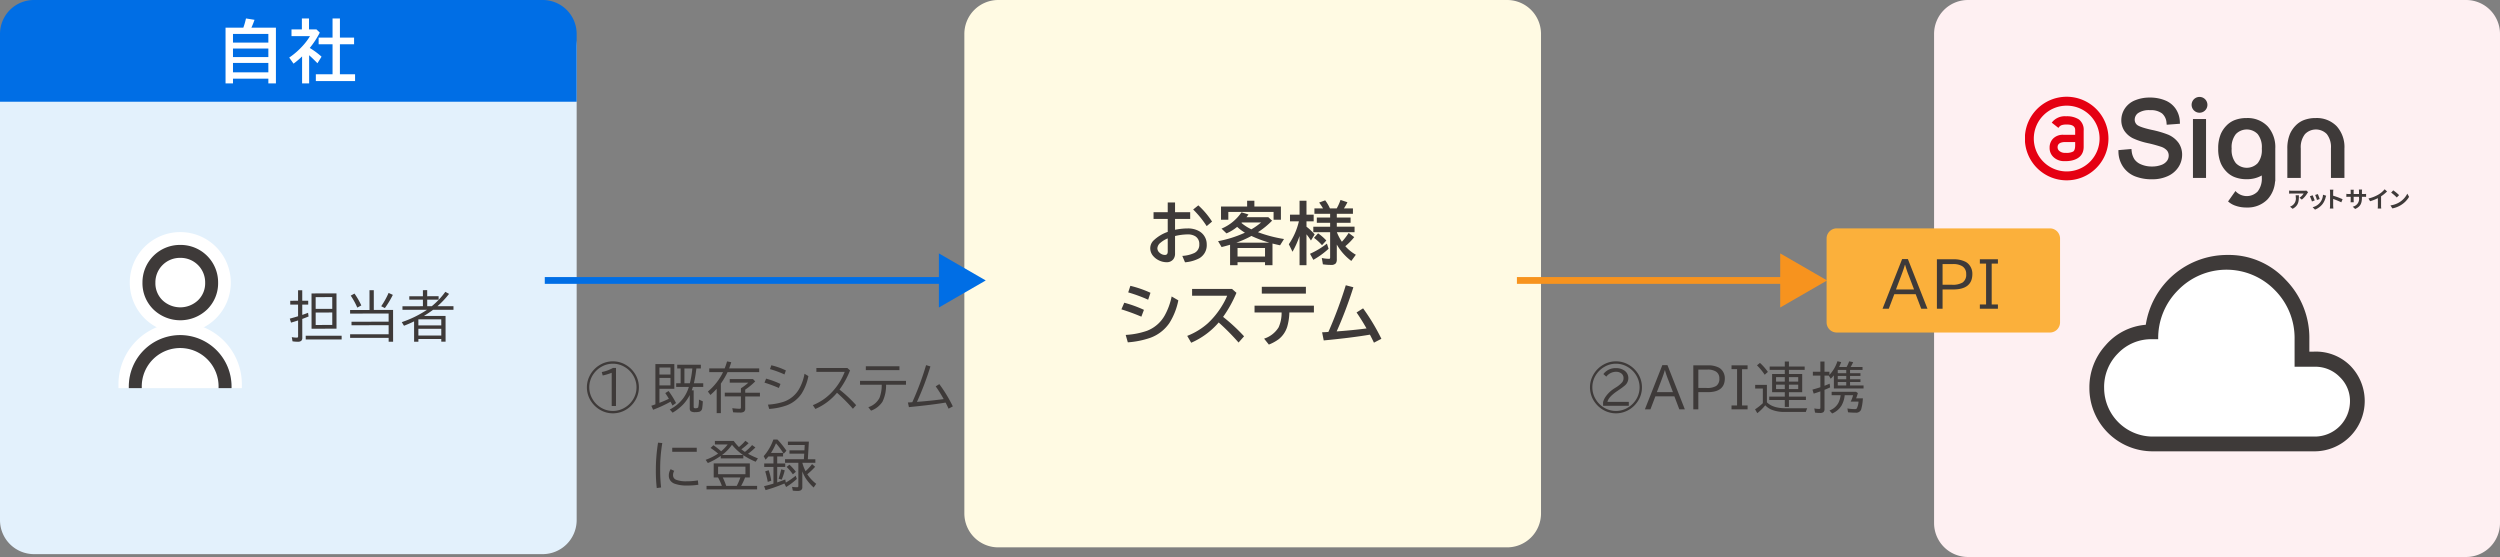 <svg id="fig_api03" xmlns="http://www.w3.org/2000/svg" xmlns:xlink="http://www.w3.org/1999/xlink" width="737.004" height="164.197" viewBox="0 0 737.004 164.197">
  <rect x="0" y="0" width="737.004" height="164.197" fill="#808080" stroke="none"/>
  <defs>
    <clipPath id="clip-path">
      <rect id="長方形_6257" data-name="長方形 6257" width="737.004" height="164.197" fill="none"/>
    </clipPath>
    <clipPath id="clip-path-5">
      <rect id="長方形_6262" data-name="長方形 6262" width="113.226" height="33.275" transform="translate(596.973 28.521)" fill="none"/>
    </clipPath>
  </defs>
  <g id="グループ_2440" data-name="グループ 2440">
    <g id="グループ_2439" data-name="グループ 2439" clip-path="url(#clip-path)">
      <path id="パス_12099" data-name="パス 12099" d="M160,163.359H10a10.029,10.029,0,0,1-10-10V13.83a10.029,10.029,0,0,1,10-10H160a10.029,10.029,0,0,1,10,10V153.359a10.029,10.029,0,0,1-10,10" fill="#e3f1fc"/>
      <path id="パス_12100" data-name="パス 12100" d="M68.039,83.312A14.892,14.892,0,1,1,53.146,68.419,14.893,14.893,0,0,1,68.039,83.312" fill="#fff"/>
      <path id="パス_12101" data-name="パス 12101" d="M53.146,90.6a7.17,7.17,0,0,0,5.221-2.071,6.95,6.95,0,0,0,2.114-5.178,7.335,7.335,0,1,0-14.67,0,6.95,6.95,0,0,0,2.114,5.178A7.17,7.17,0,0,0,53.146,90.6" fill="#fff"/>
      <path id="パス_12102" data-name="パス 12102" d="M53.146,76.02a7.221,7.221,0,0,1,7.335,7.335,6.95,6.95,0,0,1-2.114,5.178,7.617,7.617,0,0,1-10.442,0,6.95,6.95,0,0,1-2.114-5.178,7.221,7.221,0,0,1,7.335-7.335m0-3.815A11.037,11.037,0,0,0,42,83.355a10.806,10.806,0,0,0,3.26,7.9,11.427,11.427,0,0,0,15.78,0,10.806,10.806,0,0,0,3.26-7.9,11.037,11.037,0,0,0-11.15-11.15" fill="#3e3a39"/>
      <path id="パス_12103" data-name="パス 12103" d="M53.116,102.6a11.34,11.34,0,0,0-11.329,11.328v.5H64.443v-.5A11.34,11.34,0,0,0,53.116,102.6" fill="#fff"/>
      <path id="パス_12104" data-name="パス 12104" d="M37.973,113.927a15.143,15.143,0,0,1,30.285,0v.5H71.3v-1.269a18.187,18.187,0,0,0-36.373,0v1.269h3.044Z" fill="#fff"/>
      <path id="パス_12105" data-name="パス 12105" d="M53.116,98.784a15.159,15.159,0,0,0-15.143,15.142v.5h3.814v-.5a11.328,11.328,0,0,1,22.656,0v.5h3.814v-.5A15.159,15.159,0,0,0,53.116,98.784" fill="#3e3a39"/>
    </g>
  </g>
  <path id="パス_12393" data-name="パス 12393" d="M2.766-10.594V-13.68H4v3.086H5.758v1.133H4v3.039q.953-.328,1.711-.625l.148,1.094Q4.82-5.531,4-5.234V.273a1.2,1.2,0,0,1-.328.961,1.562,1.562,0,0,1-1,.25,9.729,9.729,0,0,1-1.555-.125L.906.125A8.3,8.3,0,0,0,2.367.273q.289,0,.352-.148a.685.685,0,0,0,.047-.281V-4.8q-.992.336-2.078.648L.32-5.328q1.586-.43,2.273-.648l.172-.055v-3.43H.461v-1.133ZM14.094-12.75v10.4H6.734v-10.4ZM7.953-11.664V-8.2h4.891v-3.469Zm0,4.539v3.672h4.891V-7.125ZM5.008-.273H15.6v1.1H5.008ZM25.091-7.859h5.68V1.516H29.458V.367H18.1V-.7H29.458V-3.359H18.513V-4.4H29.458V-6.8H18.1V-7.859h5.726v-5.82h1.266Zm-4.867-.7a21.446,21.446,0,0,0-1.93-3.531l1.1-.609a21.072,21.072,0,0,1,2.016,3.5Zm7.047-.4a22.812,22.812,0,0,0,2.187-3.922l1.25.578a27.852,27.852,0,0,1-2.352,3.891Zm14.91.016a22.6,22.6,0,0,0,4-4.242l1.1.609a25.793,25.793,0,0,1-3.43,3.633h4.727v1.055H42.563l-.148.109q-1.07.8-2.547,1.7h6.375V1.516H44.977v-.8h-6.75v.8H36.962V-4.492q-1.289.648-2.977,1.3l-.656-1.07a31.679,31.679,0,0,0,7.453-3.633H33.54V-8.945h6.031v-1.937H35.556V-11.89h4.016V-13.68h1.266v1.789H44.2v1.008H40.837v1.937ZM38.227-5.086v1.8h6.75v-1.8Zm0,2.8V-.3h6.75V-2.289Z" transform="matrix(1, -0.001, 0.001, 1, 85.115, 99.262)" fill="#3e3a39"/>
  <g id="グループ_2442" data-name="グループ 2442">
    <g id="グループ_2441" data-name="グループ 2441" clip-path="url(#clip-path)">
      <path id="パス_12106" data-name="パス 12106" d="M170,30H0V10A10,10,0,0,1,10,0H160a10,10,0,0,1,10,10Z" fill="#006ee5"/>
    </g>
  </g>
  <path id="パス_12392" data-name="パス 12392" d="M7.9-14.517a20.366,20.366,0,0,0,.778-2.716l2.52.4q-.4,1.181-.915,2.313h7.224V1.919H15.275V.522H4.852v1.4H2.657V-14.517Zm-3.051,1.85v2.549H15.275v-2.549Zm0,4.3v2.52H15.275v-2.52Zm0,4.252v2.766H15.275V-4.114ZM27.483-8.533a22.47,22.47,0,0,1,3.474,2.569L29.747-4.025Q28.527-5.3,27.3-6.388V1.919H25.22V-6.043A24.421,24.421,0,0,1,22.7-3.907L21.43-5.7a21.99,21.99,0,0,0,4.075-3.573,17.343,17.343,0,0,0,2.047-2.756H22.1v-1.978h3.061v-3.228h2.1v3.228h2.195l.984.945A25.687,25.687,0,0,1,27.483-8.533ZM34.2-11.594v-5.64h2.175v5.64h4.173v1.978H36.371V-.787h4.468V1.23H29.275V-.787H34.2V-9.616H30.1v-1.978Z" transform="translate(63.835 22.673)" fill="#fff"/>
  <g id="グループ_2444" data-name="グループ 2444">
    <g id="グループ_2443" data-name="グループ 2443" clip-path="url(#clip-path)">
      <path id="パス_12107" data-name="パス 12107" d="M444.293,161.363h-150a10,10,0,0,1-10-10V10a10,10,0,0,1,10-10h150a10,10,0,0,1,10,10V151.363a10,10,0,0,1-10,10" fill="#fffae3"/>
    </g>
  </g>
  <path id="パス_12397" data-name="パス 12397" d="M6.455-16.6H8.613v2.881h4.463v1.982H8.613v3.2a19.031,19.031,0,0,1,3.74-.4,6.644,6.644,0,0,1,3.281.762,4.408,4.408,0,0,1,1.9,2.012,4.423,4.423,0,0,1,.42,1.914A4.434,4.434,0,0,1,15.732-.127a10.944,10.944,0,0,1-4.18,1.172l-.8-1.885a9.862,9.862,0,0,0,3.574-.869,2.665,2.665,0,0,0,1.436-2.559,2.631,2.631,0,0,0-1.123-2.324,4.107,4.107,0,0,0-2.344-.586A16.849,16.849,0,0,0,8.613-6.7v5.156A2.64,2.64,0,0,1,8.086.166a2.4,2.4,0,0,1-2,.859,5.365,5.365,0,0,1-2.5-.684,4.863,4.863,0,0,1-1.23-.947A3.538,3.538,0,0,1,1.3-3.076a3.21,3.21,0,0,1,.947-2.275A11.5,11.5,0,0,1,6.455-7.92v-3.818H2.275v-1.982h4.18ZM6.455-6a7.524,7.524,0,0,0-2.08,1.24A2.316,2.316,0,0,0,3.4-3.105a1.767,1.767,0,0,0,.684,1.357,2.3,2.3,0,0,0,1.563.625q.811,0,.811-1.016ZM17.939-9.619a28.579,28.579,0,0,0-3.984-4.9l1.523-1.221a24,24,0,0,1,4.043,4.785Zm11.742-2.637H36.1l1.123,1.025a23.373,23.373,0,0,1-4.17,3.4A39.361,39.361,0,0,0,40.736-5.82L39.574-3.965q-.957-.205-2.236-.518V1.9h-2.2V1.016H27.035V1.9h-2.2V-4.131l-.322.1q-1.035.3-2.178.586L21.3-5.186a33.729,33.729,0,0,0,7.656-2.383l.254-.117A14.352,14.352,0,0,1,26.918-9.4,12.58,12.58,0,0,1,23.773-7.48l-1.455-1.4A13.361,13.361,0,0,0,28.2-13.691l2.061.635Q29.926-12.588,29.682-12.256Zm-2.988,7.51H36.4a35.664,35.664,0,0,1-5.283-1.982l-.244.146A29.807,29.807,0,0,1,26.693-4.746Zm8.447,1.582H27.035v2.52h8.105Zm-6.816-7.529a.442.442,0,0,1-.078.078l-.059.068a13.8,13.8,0,0,0,2.93,1.875,19.131,19.131,0,0,0,2.861-2.021ZM32-15.4h7.822v3.9H37.66V-13.8H24.32V-11.5H22.162v-3.9h7.7v-1.7H32ZM56.3-4.18V.156A1.976,1.976,0,0,1,56,1.357a1.809,1.809,0,0,1-1.475.459A15.328,15.328,0,0,1,52.2,1.641L51.873-.225A10.87,10.87,0,0,0,53.982.02q.254,0,.3-.127a.783.783,0,0,0,.049-.312v-7.4H49.373V-9.443h4.961V-10.6H50.408v-1.543h3.926v-1.1H49.7v-1.6h2.539a18.221,18.221,0,0,0-1.143-1.719l1.777-.664a11.444,11.444,0,0,1,1.4,2.383h2a14.361,14.361,0,0,0,1.123-2.5l2.041.684A17.662,17.662,0,0,1,58.4-14.844h2.656v1.6H56.3v1.1h4.063V-10.6H56.3v1.152h5.234v1.621H56.316A14.361,14.361,0,0,0,57.8-5.01l.1-.107a18.832,18.832,0,0,0,1.895-2.49l1.641,1.23A17.786,17.786,0,0,1,58.807-3.7a12.225,12.225,0,0,0,3.105,2.52L60.574.645A15.984,15.984,0,0,1,56.3-4.18ZM45.32-6.7a27.364,27.364,0,0,1-2.08,4.639L42.156-4.277a19.975,19.975,0,0,0,2.969-6.758H42.5V-13H45.32v-4.1h2.041V-13H49.48v1.963H47.361v1.582l.117.1a16.411,16.411,0,0,1,2.3,2.178l-1.1,1.8a18.925,18.925,0,0,0-1.318-1.826V1.9H45.32ZM48.4-1.465a23.825,23.825,0,0,0,4.98-3l.5,1.523a24.062,24.062,0,0,1-4.5,3.262ZM51.932-4a14.449,14.449,0,0,0-2.354-2.158l1.2-1.338a14.817,14.817,0,0,1,2.432,2.119Z" transform="translate(337.793 76.28)" fill="#3e3a39"/>
  <path id="パス_12398" data-name="パス 12398" d="M8.584-11.924a45.177,45.177,0,0,0-5.879-2.158l.635-1.934a31.612,31.612,0,0,1,5.928,2.051Zm-2,5A60.092,60.092,0,0,0,.7-9.082l.84-1.953a34.887,34.887,0,0,1,5.8,2.1ZM1.963-1.543a23.237,23.237,0,0,0,6.26-1.211,10.181,10.181,0,0,0,5.264-4.57,19.379,19.379,0,0,0,2.021-5.557l1.973,1.143a19.61,19.61,0,0,1-2.646,6.709A11.686,11.686,0,0,1,9.277-.713,25.77,25.77,0,0,1,2.588.645ZM21.537-15.1H33.314l1.3,1.143a36.674,36.674,0,0,1-3.936,7.1,52.359,52.359,0,0,1,6.182,5.723L35.238.7a68.14,68.14,0,0,0-5.859-5.918A22.5,22.5,0,0,1,21.273.762L20.1-1.26a20.128,20.128,0,0,0,6.064-3.7,24,24,0,0,0,4.15-5.107A19.858,19.858,0,0,0,31.878-13.1H21.537Zm18.412,4.941h17.5v2H50.212a16.56,16.56,0,0,1-.605,4.111,7.549,7.549,0,0,1-2.5,3.74,12.7,12.7,0,0,1-2.939,1.611l-1.4-1.748a7.874,7.874,0,0,0,4.277-3.33,10.316,10.316,0,0,0,.879-4.385H39.948Zm2.139-5.566h13v2h-13Zm17.777,13.4q.674-.01,1.855-.1a126.54,126.54,0,0,0,5.127-13.76l2.236.586A123.051,123.051,0,0,1,64.161-2.578q4.961-.361,8.8-.879-1.445-2.549-2.939-4.707l1.924-1.221A60.748,60.748,0,0,1,77.345-.4L75.147.742Q74.61-.391,73.966-1.621q-5.7.957-13.623,1.7Z" transform="translate(329.893 100.279)" fill="#3e3a39"/>
  <path id="パス_12399" data-name="パス 12399" d="M4.2-.641V-1.727a5.5,5.5,0,0,1,.914-1.82,9.007,9.007,0,0,1,2.43-2.227l.383-.242a7.986,7.986,0,0,0,1.9-1.547A1.894,1.894,0,0,0,10.227-8.8a1.655,1.655,0,0,0-.664-1.391,2.516,2.516,0,0,0-1.578-.469,3.655,3.655,0,0,0-2.836,1.43l-.859-.758A4.465,4.465,0,0,1,8-11.742a4.309,4.309,0,0,1,2.164.523,2.691,2.691,0,0,1,1.484,2.461A2.851,2.851,0,0,1,10.594-6.6,19.285,19.285,0,0,1,8.75-5.242l-.461.32Q5.781-3.2,5.484-1.789h6.3V-.641Zm3.836-13.1a7.355,7.355,0,0,1,3.672.984,7.922,7.922,0,0,1,2.5,2.234A7.439,7.439,0,0,1,15.664-6.07a7.388,7.388,0,0,1-1.32,4.234A7.74,7.74,0,0,1,11.133.9a7.453,7.453,0,0,1-3.141.688,7.421,7.421,0,0,1-3.727-1A7.886,7.886,0,0,1,1.75-1.7a7.453,7.453,0,0,1-1.414-4.4,7.361,7.361,0,0,1,.758-3.25,7.75,7.75,0,0,1,3.188-3.4A7.325,7.325,0,0,1,8.031-13.742Zm-.055.7A6.67,6.67,0,0,0,4.7-12.18a7,7,0,0,0-2.312,2.031A6.752,6.752,0,0,0,1.039-6.062,6.684,6.684,0,0,0,1.9-2.781,7.037,7.037,0,0,0,3.922-.469,6.785,6.785,0,0,0,8.016.883,6.641,6.641,0,0,0,11.289.023a7.079,7.079,0,0,0,2.32-2.031,6.74,6.74,0,0,0,1.352-4.078,6.7,6.7,0,0,0-.648-2.875A7.1,7.1,0,0,0,11.438-12.1,6.706,6.706,0,0,0,7.977-13.039Zm13.688.414h1.508L28.3.4H26.672l-1.453-3.82h-5.6L18.164.4H16.531Zm3.125,7.969L23.43-8.242a24.962,24.962,0,0,1-.977-2.875h-.062q-.234.914-.977,2.875L20.055-4.656ZM30.8-12.562h4.336a6.684,6.684,0,0,1,3.164.656,3.178,3.178,0,0,1,1,.836,3.675,3.675,0,0,1,.789,2.359q0,4.055-5.039,4.055H32.28V.4H30.8Zm1.484,1.25v5.422h2.461a5.075,5.075,0,0,0,2.8-.594,2.459,2.459,0,0,0,.93-2.2A2.281,2.281,0,0,0,37.4-10.773,4.526,4.526,0,0,0,35-11.312Zm9.785-1.25H46.8v1.133H45.166v10.7H46.8V.4H42.064V-.734H43.7v-10.7H42.064ZM52.5-1.656Q54.279.086,57.936.086h6.453a6.559,6.559,0,0,0-.406,1.086H57.936a10.043,10.043,0,0,1-4.289-.75,6.068,6.068,0,0,1-1.641-1.2,13.882,13.882,0,0,1-2.344,2.32L49.006.406A16.817,16.817,0,0,0,51.3-1.4V-5.727H49.037V-6.812H52.5ZM57.772-10v-1.219H53.311V-12.2h4.461V-13.68H58.99V-12.2h4.641v.977H58.99V-10H62.9v5.359H58.99v1.3H64v.992H58.99V-.3H57.772V-2.352H53.178v-.992h4.594v-1.3H54.029V-10Zm0,.914H55.193v1.313h2.578Zm1.219,0v1.313h2.734V-9.086ZM57.772-6.859H55.193V-5.57h2.578Zm1.219,0V-5.57h2.734V-6.859ZM51.85-9.789a17.111,17.111,0,0,0-2.281-2.773l.875-.719a15.636,15.636,0,0,1,2.336,2.656Zm21.937-2.289h2.219a12.551,12.551,0,0,0,.742-1.664l1.172.242a11.018,11.018,0,0,1-.687,1.336l-.055.086h3.508v.867h-3.68v.969h3.07v.813h-3.07v.969h3.07v.813h-3.07v1.023H80.99v.883H72.24V-9.6a12.757,12.757,0,0,1-.93.992l-.57-.93H69.474v3q.789-.3,1.516-.617l.148,1.094q-.875.406-1.664.719V.3a1.19,1.19,0,0,1-.3.922,1.557,1.557,0,0,1-1.016.258,9.549,9.549,0,0,1-1.469-.109L66.466.141a7.634,7.634,0,0,0,1.391.148q.281,0,.352-.117a.653.653,0,0,0,.047-.281V-4.875l-.094.031q-.969.344-1.875.617l-.367-1.18q1.492-.414,2.336-.7v-3.43H66.044v-1.133h2.211V-13.68h1.219v3.008h1.453v.93a10.781,10.781,0,0,0,2.367-4.031l1.1.258Q74.083-12.7,73.787-12.078Zm-.4.867v.969h2.5v-.969Zm0,1.781v.969h2.5V-9.43Zm0,1.781v1.023h2.5V-7.648Zm7.4,4.813a14.888,14.888,0,0,1-.508,3.3,1.551,1.551,0,0,1-1.625.93,21.33,21.33,0,0,1-2.242-.117L76.224.141a12.181,12.181,0,0,0,2.109.2.885.885,0,0,0,.641-.164,4.978,4.978,0,0,0,.531-2.047H77.2a9.134,9.134,0,0,0,.7-1.883H75.435a7.732,7.732,0,0,1-.922,3.016,5.846,5.846,0,0,1-2.789,2.367L70.943.75a4.884,4.884,0,0,0,2.625-2.227,7.1,7.1,0,0,0,.664-2.281H71.584V-4.766h7.188l.539.383A15.4,15.4,0,0,1,78.8-2.836Z" transform="translate(468.39 120.264)" fill="#3e3a39"/>
  <g id="グループ_2446" data-name="グループ 2446">
    <g id="グループ_2445" data-name="グループ 2445" clip-path="url(#clip-path)">
      <path id="パス_12108" data-name="パス 12108" d="M727,164.2H580.168a10,10,0,0,1-10-10V10a10,10,0,0,1,10-10H727a10,10,0,0,1,10,10V154.2a10,10,0,0,1-10,10" fill="#fef0f2"/>
    </g>
  </g>
  <g id="グループ_2448" data-name="グループ 2448">
    <g id="グループ_2447" data-name="グループ 2447" clip-path="url(#clip-path-5)">
      <path id="パス_12109" data-name="パス 12109" d="M680.438,56.669a3.538,3.538,0,0,0-.261.347,6.7,6.7,0,0,1-1.6,1.826l-.685-.553a3.958,3.958,0,0,0,1.224-1.24h-3.467c-.279,0-.5.02-.812.047v-.928a5.39,5.39,0,0,0,.812.067h3.588a3.289,3.289,0,0,0,.672-.06Zm-2.716.9c0,1.652-.033,3.013-1.851,3.987l-.772-.634a2.648,2.648,0,0,0,.7-.365A2.47,2.47,0,0,0,676.8,58.17a3.641,3.641,0,0,0-.047-.6Z" fill="#3e3a39"/>
      <path id="パス_12110" data-name="パス 12110" d="M682.375,59.089l-.81.307a13.473,13.473,0,0,0-.606-1.54l.8-.287c.166.34.486,1.147.619,1.52m3.382-1.386c-.08.213-.12.353-.16.486a5.371,5.371,0,0,1-.906,1.954,5.2,5.2,0,0,1-2.229,1.652l-.7-.713a3.933,3.933,0,0,0,3.056-3.68Zm-1.911.973-.8.28a10.927,10.927,0,0,0-.539-1.478l.792-.261c.127.286.453,1.153.546,1.46" fill="#3e3a39"/>
      <path id="パス_12111" data-name="パス 12111" d="M690.218,59.649a19.133,19.133,0,0,0-2.4-.993v1.887c0,.193.034.659.06.927h-1.038a7.179,7.179,0,0,0,.067-.927V56.716a4.734,4.734,0,0,0-.067-.807h1.038a7.273,7.273,0,0,0-.06.807v.98a21.717,21.717,0,0,1,2.783,1.033Z" fill="#3e3a39"/>
      <path id="パス_12112" data-name="パス 12112" d="M696.8,57.2a3.9,3.9,0,0,0,.732-.047v.887c-.146-.013-.379-.02-.732-.02H696.3v.22c0,1.652-.4,2.66-2,3.367l-.712-.674a2.341,2.341,0,0,0,1.851-2.66v-.253H693.86v.907c0,.293.02.566.027.7h-.932a5.472,5.472,0,0,0,.04-.7v-.907h-.566c-.333,0-.572.013-.719.027v-.907a4.559,4.559,0,0,0,.719.06h.566v-.66a5.485,5.485,0,0,0-.04-.6h.945a4.1,4.1,0,0,0-.04.607V57.2h1.578v-.7a4.424,4.424,0,0,0-.04-.62h.945a5.839,5.839,0,0,0-.04.62v.7Z" fill="#3e3a39"/>
      <path id="パス_12113" data-name="パス 12113" d="M701.943,60.6a4.559,4.559,0,0,0,.06.873h-1.051A7.5,7.5,0,0,0,701,60.6V58.416a13.083,13.083,0,0,1-2.29.906l-.479-.813a10.221,10.221,0,0,0,3.028-1.207,7.017,7.017,0,0,0,1.737-1.508l.713.647a10.938,10.938,0,0,1-1.764,1.434Z" fill="#3e3a39"/>
      <path id="パス_12114" data-name="パス 12114" d="M707.257,59.682a6.328,6.328,0,0,0,2.423-2.593l.519.94a7.092,7.092,0,0,1-2.463,2.466,7.191,7.191,0,0,1-2.469.94l-.559-.88a6.845,6.845,0,0,0,2.549-.873m0-2.16-.679.7a13.815,13.815,0,0,0-1.664-1.44l.625-.667a14.038,14.038,0,0,1,1.718,1.407" fill="#3e3a39"/>
      <rect id="長方形_6261" data-name="長方形 6261" width="3.859" height="17.363" transform="translate(646.485 35.09)" fill="#3e3a39"/>
      <path id="パス_12115" data-name="パス 12115" d="M642.272,42.163a7.291,7.291,0,0,0-3.089-2.461,29.239,29.239,0,0,0-5.02-1.452c-2.983-.678-3.89-1.2-4.168-1.454a1.964,1.964,0,0,1-.676-1.551,2.371,2.371,0,0,1,1.008-1.913,5.7,5.7,0,0,1,3.525-.854,5.465,5.465,0,0,1,3.51.95,3.98,3.98,0,0,1,1.332,2.8l.055.543,3.9-.293-.021-.543a7.324,7.324,0,0,0-1.18-3.786A6.831,6.831,0,0,0,638.3,29.6a11.67,11.67,0,0,0-4.567-.841,11.145,11.145,0,0,0-4.284.8,6.491,6.491,0,0,0-3.039,2.432,6.239,6.239,0,0,0-1.045,3.453,5.656,5.656,0,0,0,.866,3.064,6.56,6.56,0,0,0,2.579,2.263,20.671,20.671,0,0,0,4.415,1.438,39.083,39.083,0,0,1,3.876,1.059,4.016,4.016,0,0,1,1.753,1.128,2.342,2.342,0,0,1,.485,1.481,2.6,2.6,0,0,1-.519,1.57,3.572,3.572,0,0,1-1.661,1.179,7.715,7.715,0,0,1-2.762.461,7.9,7.9,0,0,1-3.176-.613,4.435,4.435,0,0,1-1.99-1.525,5.565,5.565,0,0,1-.822-2.482l-.063-.542-3.841.334.017.531a8.091,8.091,0,0,0,1.307,4.286,7.669,7.669,0,0,0,3.44,2.85,13.321,13.321,0,0,0,5.269.925,10.719,10.719,0,0,0,4.506-.923,7.269,7.269,0,0,0,3.15-2.643,6.651,6.651,0,0,0,1.1-3.647,6.092,6.092,0,0,0-1.019-3.474" fill="#3e3a39"/>
      <path id="パス_12116" data-name="パス 12116" d="M608.639,47.5a4.46,4.46,0,0,1-3.221-1.146,3.618,3.618,0,0,1-1.189-2.8,3.723,3.723,0,0,1,1.031-2.7,4.032,4.032,0,0,1,3.029-1.12h3.474V38.376q.027-1.71-2.562-1.663a4.369,4.369,0,0,0-1.476.2,1.836,1.836,0,0,0-.893.8l-1.973-1.556a4.8,4.8,0,0,1,4.22-1.88,6.538,6.538,0,0,1,3.763.919,3.816,3.816,0,0,1,1.428,3.334v4.747c0,4.645-5.631,4.219-5.631,4.219m3.124-5.622H608.75q-2.19.051-2.168,1.556a1.4,1.4,0,0,0,.566,1.117,2.565,2.565,0,0,0,1.8.513,4.283,4.283,0,0,0,2.228-.387c.395-.275.589-.894.589-1.865Z" fill="#e50012"/>
      <path id="パス_12117" data-name="パス 12117" d="M678.273,43.76a6.2,6.2,0,0,1,1.236-4.217,4.484,4.484,0,0,1,6.347-.111l.095.1a6.178,6.178,0,0,1,1.216,4.188v8.733h3.975V43.8a9.15,9.15,0,0,0-2.3-6.606A8.171,8.171,0,0,0,682.7,34.8a9.528,9.528,0,0,0-3.726.686,6.863,6.863,0,0,0-2.259,1.576,8.214,8.214,0,0,0-1.617,2.386,11.049,11.049,0,0,0-.789,4.427v8.573h3.96Z" fill="#3e3a39"/>
      <path id="パス_12118" data-name="パス 12118" d="M668.453,37.189a8.178,8.178,0,0,0-6.138-2.389,9.545,9.545,0,0,0-3.726.685,6.917,6.917,0,0,0-2.258,1.577,8.222,8.222,0,0,0-1.615,2.385,10.919,10.919,0,0,0-.788,4.309h0c0,.022,0,.04,0,.06s0,.039,0,.058h0a10.924,10.924,0,0,0,.788,4.31,8.217,8.217,0,0,0,1.615,2.384,6.779,6.779,0,0,0,2.258,1.574,9.508,9.508,0,0,0,3.726.688,8.864,8.864,0,0,0,4.466-1.1v.534a6.194,6.194,0,0,1-1.218,4.189,4.483,4.483,0,0,1-6.345.077c-.032-.031-.063-.063-.094-.1s-.067-.085-.1-.126l-2.186,3.081a6.437,6.437,0,0,0,1.753,1.1,9.511,9.511,0,0,0,3.726.688,8.177,8.177,0,0,0,6.138-2.388,8.606,8.606,0,0,0,2.239-5.331h.064V43.795a9.159,9.159,0,0,0-2.3-6.606m-2.89,10.917a4.48,4.48,0,0,1-6.341.082l-.1-.1a6.206,6.206,0,0,1-1.234-4.217v-.112a6.2,6.2,0,0,1,1.234-4.217,4.482,4.482,0,0,1,6.344-.111c.033.031.065.063.1.1a6.188,6.188,0,0,1,1.218,4.188v.2a6.19,6.19,0,0,1-1.218,4.188" fill="#3e3a39"/>
      <path id="パス_12119" data-name="パス 12119" d="M650.751,30.906a2.33,2.33,0,1,1-2.33-2.333h0a2.331,2.331,0,0,1,2.328,2.333" fill="#3e3a39"/>
      <path id="パス_12120" data-name="パス 12120" d="M609.276,53.163a12.321,12.321,0,1,1,12.3-12.321,12.312,12.312,0,0,1-12.3,12.321m0-22.014a9.694,9.694,0,1,0,9.682,9.693,9.686,9.686,0,0,0-9.682-9.693" fill="#e50012"/>
    </g>
  </g>
  <g id="グループ_2450" data-name="グループ 2450">
    <g id="グループ_2449" data-name="グループ 2449" clip-path="url(#clip-path)">
      <path id="パス_12121" data-name="パス 12121" d="M636.962,130.421A16.628,16.628,0,0,1,620.271,113.7a16.329,16.329,0,0,1,4.251-11.149,15.656,15.656,0,0,1,10.6-5.416,21.549,21.549,0,0,1,7.4-13.254,21.065,21.065,0,0,1,14.15-5.211,20.339,20.339,0,0,1,15.29,6.539,21.942,21.942,0,0,1,6.25,15.718v3.268h1.062a13.117,13.117,0,1,1,.392,26.229H636.962" fill="#fff"/>
      <path id="パス_12122" data-name="パス 12122" d="M634.607,133.05A18.642,18.642,0,0,1,615.956,114.3a18.374,18.374,0,0,1,4.735-12.467,17.444,17.444,0,0,1,11.887-6.088,24.3,24.3,0,0,1,24.159-20.584,22.756,22.756,0,0,1,17.057,7.3A24.421,24.421,0,0,1,680.8,100v3.673h1.16a14.335,14.335,0,0,1,10.775,4.01,14.835,14.835,0,0,1-10.292,25.368Zm0-4.349h47.836a10.393,10.393,0,0,0,10.34-10.34,9.792,9.792,0,0,0-3.044-7.248,10.033,10.033,0,0,0-7.3-3h-5.991V100A19.993,19.993,0,0,0,670.6,85.5a19.893,19.893,0,0,0-28.46,0,19.909,19.909,0,0,0-5.9,14.5h-1.836a13.53,13.53,0,0,0-10,4.156A14,14,0,0,0,620.3,114.4a14.352,14.352,0,0,0,14.3,14.3" fill="#3e3a39"/>
    </g>
  </g>
  <path id="パス_12394" data-name="パス 12394" d="M12.82-7.281h2.758V-6.2H12.523Q12.4-5.75,12.2-5.187h.555V-.352q0,.336.234.414a1.161,1.161,0,0,0,.3.031q.7,0,.82-.32a9.559,9.559,0,0,0,.2-2.242l1.141.516A17.328,17.328,0,0,1,15.266.109a1.208,1.208,0,0,1-.812,1,4.082,4.082,0,0,1-1.187.125A2.321,2.321,0,0,1,11.891.969,1.183,1.183,0,0,1,11.6.047V-3.812A12.287,12.287,0,0,1,9.8-1.187,14.235,14.235,0,0,1,6.547,1.391L5.711.461A11.5,11.5,0,0,0,9.828-3.062,10.943,10.943,0,0,0,11.336-6.2H7.6V-7.281H8.914v-4.367H7.906v-1.1h6.969v1.1h-1.32A39.014,39.014,0,0,1,12.82-7.281Zm-1.18,0q.016-.062.039-.164a30.517,30.517,0,0,0,.688-4.2H10.031v4.367ZM7.055-12.945v7.3H2.664v4.141q1.523-.586,2.781-1.2Q4.93-3.6,4.383-4.383l.977-.609a25.208,25.208,0,0,1,2.2,3.539L6.508-.7q-.281-.594-.57-1.141A38.038,38.038,0,0,1,.8.531L.273-.641q.633-.219,1.2-.422V-12.945ZM5.922-11.906H2.664v2.063H5.922Zm0,3.055H2.664v2.2H5.922ZM21.9-11.664a21.593,21.593,0,0,0,.7-2.062l1.234.242q-.273.922-.617,1.82h8.859v1.1H22.743A22.63,22.63,0,0,1,20.774-7.18v8.7H19.54V-5.641A21.7,21.7,0,0,1,17.7-3.828l-.75-1.008a17.355,17.355,0,0,0,4.469-5.727h-4.07v-1.1ZM27.954-5.4v.906H32.29v1.1H27.954V.141a1.138,1.138,0,0,1-.367.961,1.947,1.947,0,0,1-1.164.258q-1.086,0-2.039-.078L24.141.063a20.911,20.911,0,0,0,2.117.18q.32,0,.391-.164A.742.742,0,0,0,26.688-.2v-3.2H21.93v-1.1h4.758V-5.8A14.964,14.964,0,0,0,28.86-7.445H23.391v-1.07h6.852l.656.688A19.087,19.087,0,0,1,27.954-5.4Zm11.57-4.477a29.455,29.455,0,0,0-4.273-1.578l.4-1.125a20.48,20.48,0,0,1,4.289,1.523ZM37.875-5.891a43.667,43.667,0,0,0-4.242-1.578l.477-1.172a25.246,25.246,0,0,1,4.242,1.57ZM34.656-.977a19.228,19.228,0,0,0,4.6-.836A8.4,8.4,0,0,0,43.82-5.555a14.028,14.028,0,0,0,1.617-4.523l1.141.688a15.136,15.136,0,0,1-2,5.156A9.19,9.19,0,0,1,40.2-.766,19.013,19.013,0,0,1,35.023.289Zm14.276-10.8h9.141l.781.719a24.975,24.975,0,0,1-3.1,5.648A38.5,38.5,0,0,1,60.658-.812L59.7.242A50.052,50.052,0,0,0,55.01-4.477,17.1,17.1,0,0,1,48.627.3L47.893-.828a15.647,15.647,0,0,0,6.281-4.578,17.773,17.773,0,0,0,3.109-5.234H48.932ZM61.8-7.984H75.35v1.148H69.475a10.853,10.853,0,0,1-1.055,4.992A6.76,6.76,0,0,1,65.046.8l-.8-1.023a5.694,5.694,0,0,0,3.273-2.7,10.441,10.441,0,0,0,.68-3.914H61.8Zm1.711-4.3h9.906v1.133H63.507ZM75.91-1.617q.508-.016,1.3-.078a84.83,84.83,0,0,0,4.063-10.93l1.281.383A85.525,85.525,0,0,1,78.582-1.789q4.219-.328,7.875-.82a38.572,38.572,0,0,0-2.352-3.758l1.07-.656A40.769,40.769,0,0,1,89.16-.461L87.91.211,87.886.164q-.352-.75-.766-1.57l-.094-.18Q83.215-.93,76.215-.242Z" transform="translate(191.738 120.264)" fill="#3e3a39"/>
  <path id="パス_12396" data-name="パス 12396" d="M1.875.625a43.981,43.981,0,0,1-.266-4.977,51.16,51.16,0,0,1,.648-8.414l1.25.125a45.979,45.979,0,0,0-.625,8.031A43.862,43.862,0,0,0,3.156.445ZM6.438-11.266h7.227v1.2H6.438Zm7.7,10.914a20.956,20.956,0,0,1-3.3.227A10.316,10.316,0,0,1,7.063-.687a2.747,2.747,0,0,1-.875-.555,2.383,2.383,0,0,1-.758-1.8,3.426,3.426,0,0,1,.539-1.9l1.055.5A2.308,2.308,0,0,0,6.68-3.164,1.4,1.4,0,0,0,7.656-1.8a7.976,7.976,0,0,0,2.945.43A20.733,20.733,0,0,0,14-1.633Zm13.73-9.687a14.08,14.08,0,0,0,2.109-2.008l.977.7a17.113,17.113,0,0,1-2.172,1.867A24.56,24.56,0,0,0,31.7-8.125l-.672.992a21.911,21.911,0,0,1-3.633-1.93v.938H20.738v-.727a20.674,20.674,0,0,1-3.8,2.1L16.292-7.7a16.63,16.63,0,0,0,3.664-1.836A21.171,21.171,0,0,0,17.73-11.2l.852-.8a20.571,20.571,0,0,1,2.273,1.781,11.461,11.461,0,0,0,1.922-2.008H19.011v-1.039h5.555a16.44,16.44,0,0,0,1.531,1.8A14.175,14.175,0,0,0,28-13.312l.961.7a16.437,16.437,0,0,1-2.148,1.8A12.873,12.873,0,0,0,27.863-10.039Zm-6.75.922h6.2a16.034,16.034,0,0,1-3.266-3.016A12.961,12.961,0,0,1,21.113-9.117Zm-.047,9.1a15.653,15.653,0,0,0-1.125-2.477H18.66V-6.641H29.316v4.148H27.91A17.579,17.579,0,0,1,26.746-.016h4.711V1.023H16.55V-.016Zm1.281,0h3.1a16.573,16.573,0,0,0,1.07-2.477h-5.18l.063.141A19.135,19.135,0,0,1,22.347-.016ZM19.957-5.68v2.227h8.063V-5.68ZM39.912-.992l.188-.1a22.9,22.9,0,0,0,2.734-1.914l.336.945A20.053,20.053,0,0,1,40.014.32L39.491-.719,39.4-.68a43.3,43.3,0,0,1-5.445,1.914L33.506.063q1.242-.281,2.6-.7l.172-.055V-5.6H33.553V-6.625H36.28V-8.7H34.8a12.578,12.578,0,0,1-.859.961L33.4-8.781a14.681,14.681,0,0,0,2.852-4.9h1.2l.141.148A26.315,26.315,0,0,1,40.1-10.383l-.8.883a25.415,25.415,0,0,0-2.273-3.078,18.1,18.1,0,0,1-1.477,2.852h3.563V-8.7H37.381v2.078h2.367V-5.6H37.381v4.563l.148-.055q1.164-.4,2.234-.812ZM44.8-6.82q.008.047.039.156a12.064,12.064,0,0,0,.9,2.313,15.828,15.828,0,0,0,1.922-2.086l.9.789a20.242,20.242,0,0,1-2.312,2.2A11.658,11.658,0,0,0,48.881-.625L48.131.461a13.875,13.875,0,0,1-2.383-2.773,12.357,12.357,0,0,1-.961-1.969V.328a1.026,1.026,0,0,1-.406.93,1.969,1.969,0,0,1-1.047.211q-.547,0-1.352-.078L41.756.266a11.394,11.394,0,0,0,1.469.117q.281,0,.344-.141a.734.734,0,0,0,.047-.3V-6.82H39.694V-7.875h5.555l.094-1.641H41.006v-.977h4.4l.086-1.57H40.537V-13.07h6.18l-.3,5.2h2.211V-6.82Zm-10.2,5.633A25.039,25.039,0,0,0,33.842-4.3l1.023-.336a17.034,17.034,0,0,1,.766,3.086ZM37.8-2.125q.547-1.719.766-2.773l1.039.289a17,17,0,0,1-.891,2.75Zm4.2-1.3A15.271,15.271,0,0,0,40.162-5.6l.828-.672A15.428,15.428,0,0,1,42.881-4.18Z" transform="translate(191.738 143.257)" fill="#3e3a39"/>
  <path id="パス_12395" data-name="パス 12395" d="M7.648-.578v-9.789a17.236,17.236,0,0,1-2.656.8l-.273-1.023A10.656,10.656,0,0,0,8-11.789h.914V-.578Zm.383-13.164a7.355,7.355,0,0,1,3.672.984,7.922,7.922,0,0,1,2.5,2.234A7.439,7.439,0,0,1,15.664-6.07a7.388,7.388,0,0,1-1.32,4.234A7.74,7.74,0,0,1,11.133.9a7.453,7.453,0,0,1-3.141.688,7.421,7.421,0,0,1-3.727-1A7.886,7.886,0,0,1,1.75-1.7a7.453,7.453,0,0,1-1.414-4.4,7.361,7.361,0,0,1,.758-3.25,7.75,7.75,0,0,1,3.188-3.4A7.325,7.325,0,0,1,8.031-13.742Zm-.055.7A6.67,6.67,0,0,0,4.7-12.18a7,7,0,0,0-2.312,2.031A6.752,6.752,0,0,0,1.039-6.062,6.684,6.684,0,0,0,1.9-2.781,7.037,7.037,0,0,0,3.922-.469,6.785,6.785,0,0,0,8.016.883,6.641,6.641,0,0,0,11.289.023a7.079,7.079,0,0,0,2.32-2.031,6.74,6.74,0,0,0,1.352-4.078,6.7,6.7,0,0,0-.648-2.875A7.1,7.1,0,0,0,11.438-12.1,6.706,6.706,0,0,0,7.977-13.039Z" transform="translate(172.682 120.264)" fill="#3e3a39"/>
  <g id="グループ_2452" data-name="グループ 2452">
    <g id="グループ_2451" data-name="グループ 2451" clip-path="url(#clip-path)">
      <line id="線_333" data-name="線 333" x2="118.519" transform="translate(160.601 82.678)" fill="none" stroke="#006ee5" stroke-miterlimit="10" stroke-width="2"/>
      <path id="パス_12123" data-name="パス 12123" d="M276.785,90.656,290.6,82.679,276.785,74.7Z" fill="#006ee5"/>
      <line id="線_334" data-name="線 334" x2="79.954" transform="translate(447.189 82.678)" fill="none" stroke="#f7931e" stroke-miterlimit="10" stroke-width="2"/>
      <path id="パス_12124" data-name="パス 12124" d="M524.809,90.656l13.816-7.977L524.809,74.7Z" fill="#f7931e"/>
      <path id="パス_12125" data-name="パス 12125" d="M604.307,98.031H541.483a3,3,0,0,1-3-3V70.325a3,3,0,0,1,3-3h62.824a3,3,0,0,1,3,3V95.031a3,3,0,0,1-3,3" fill="#fbb03b"/>
    </g>
  </g>
  <path id="パス_12400" data-name="パス 12400" d="M5.994-14.2h1.7L13.465.448H11.628L9.993-3.85h-6.3L2.057.448H.22ZM9.51-5.238,7.98-9.272a28.082,28.082,0,0,1-1.1-3.234h-.07q-.264,1.028-1.1,3.234L4.184-5.238Zm6.739-8.895h4.878a7.519,7.519,0,0,1,3.56.738,3.576,3.576,0,0,1,1.125.94A4.135,4.135,0,0,1,26.7-9.8q0,4.562-5.669,4.562H17.919V.448h-1.67Zm1.67,1.406v6.1h2.769a5.709,5.709,0,0,0,3.146-.668,2.767,2.767,0,0,0,1.046-2.479,2.566,2.566,0,0,0-1.2-2.347,5.091,5.091,0,0,0-2.707-.606Zm10.99-1.406h5.326v1.274H32.4V-.826h1.837V.448H28.908V-.826h1.837V-12.858H28.908Z" transform="translate(554.754 90.573)" fill="#3e3a39"/>
</svg>
